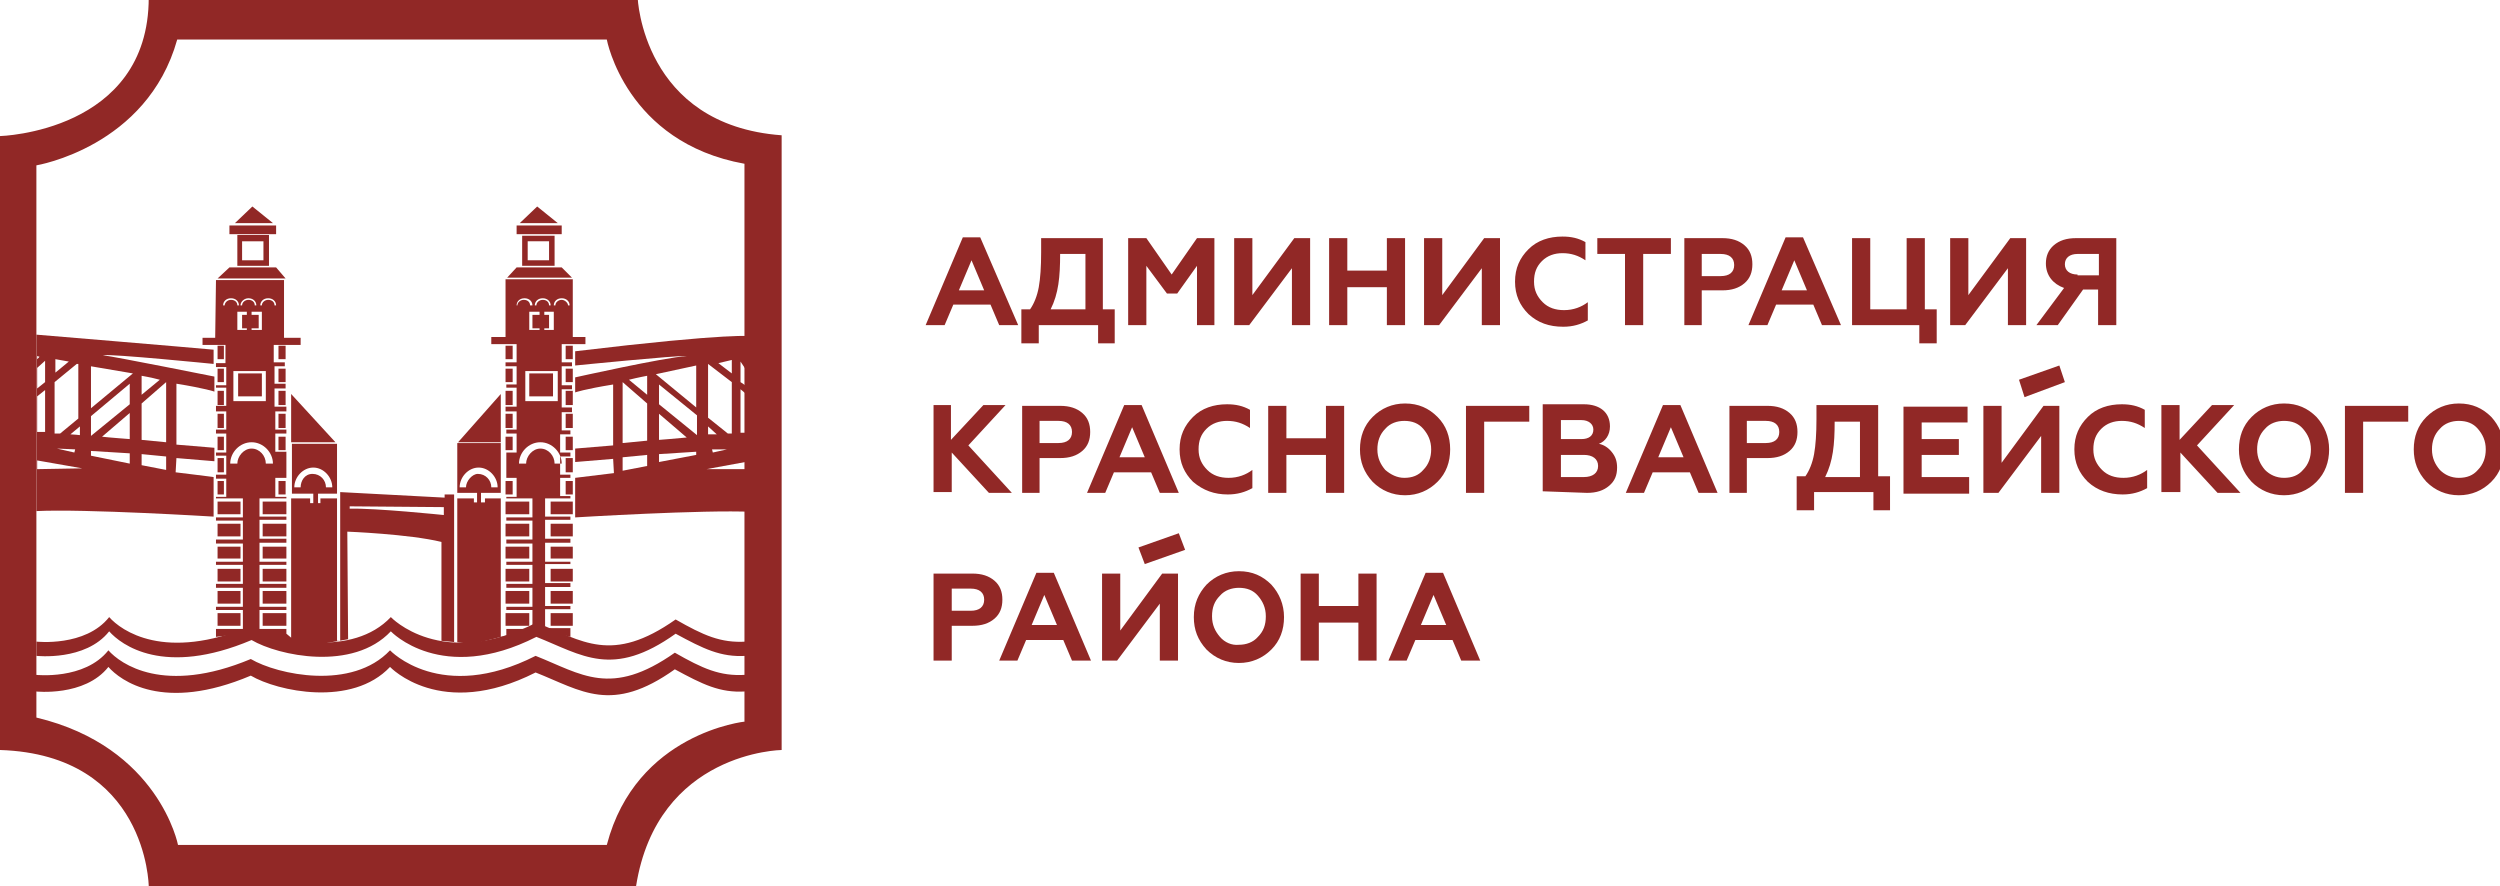 <?xml version="1.0" encoding="UTF-8"?> <svg xmlns:xodm="http://www.corel.com/coreldraw/odm/2003" xmlns="http://www.w3.org/2000/svg" xmlns:xlink="http://www.w3.org/1999/xlink" id="Layer_1" x="0px" y="0px" viewBox="0 0 316 112" style="enable-background:new 0 0 316 112;" xml:space="preserve"> <style type="text/css"> .st0{fill:#912826;} </style> <g> <path class="st0" d="M22.2,59.7l0.1-1.8l4.8,0.4v-1.7l-4.8-0.4c0,0,0-6.5,0-7.7c3.7,0.6,4.8,1,4.8,1v-1.9c0,0-12.5-2.5-14.1-2.7 C14,44.7,27,46,27,46s0-1.1,0-1.8c-3.2-0.3-22.4-1.9-22.4-1.9v22.3c6.1-0.3,22.4,0.7,22.4,0.7l0-5C27.1,60.3,22.2,59.7,22.2,59.7z M17.9,47.5c0,0,1.2,0.2,2.3,0.5c-0.6,0.5-2.3,1.9-2.3,1.9V47.5z M8.9,54.9l1.2-1V55C10.1,55,9.2,54.9,8.9,54.9z M9.5,56.8 l-0.1,0.4l-2.2-0.5L9.5,56.8z M7,45.4l1.7,0.3L7,47.1V45.4z M6.9,48.3l2.8-2.3l0.2,0v6.9l-2.3,1.9H6.9V48.3z M4.7,45l0.3,0.1 l-0.3,0.3V45z M4.7,46.5l1-0.9v2.7l-1,0.8V46.5z M4.7,50.1l1-0.8v5.3h-1C4.7,54.7,4.7,50.1,4.7,50.1z M4.7,59.3v-1.1l5.7,1 C10.4,59.2,4.7,59.3,4.7,59.3z M16.4,58.6l-4.9-1V57l4.9,0.3V58.6z M16.4,55.5c0,0-2.7-0.2-3.5-0.3l3.5-3V55.5z M16.4,51.1l-4.9,4 v-2.5l4.9-4.1V51.1z M11.5,51.6v-5.3l5.3,0.9L11.5,51.6z M21,59.4l-3.1-0.6v-1.4l3.1,0.3C21,57.8,21,59.4,21,59.4z M21,55.9 l-3.1-0.3V51l3.1-2.7V55.9z"></path> <path class="st0" d="M72.7,60.4l0,5c0,0,16.3-1,22.4-0.7V42.5c0,0-2.4-0.5-22.4,1.9c0,0.7,0,1.8,0,1.8s13-1.3,14.1-1.2 c-2.9,0.2-14.1,2.7-14.1,2.7v1.9c0,0,1.1-0.4,4.8-1c0,1.3,0,7.7,0,7.7l-4.8,0.4v1.7l4.8-0.4l0.1,1.8L72.7,60.4z M81.8,49.9 c0,0-1.8-1.5-2.3-1.9c1.2-0.3,2.3-0.5,2.3-0.5V49.9z M89.5,54.9v-1l1.1,1C90.3,54.9,89.5,54.9,89.5,54.9z M91.9,56.8l-1.8,0.4 L90,56.8L91.9,56.8z M92.5,47.2l-1.7-1.3l1.7-0.4V47.2z M92.5,54.8H92l-2.5-2V46l3,2.3V54.8z M94.2,48.7l-0.6-0.4v-2.6l0.6,0.9 V48.7z M94.2,54.7h-0.6v-5.5l0.6,0.5L94.2,54.7z M89.3,59.3l4.9-0.9v0.9L89.3,59.3z M83.3,57.4l4.7-0.3l0,0.4l-4.7,0.9V57.4z M83.3,52.3l3.5,3c-0.9,0.1-3.5,0.3-3.5,0.3V52.3z M83.3,48.6l4.8,3.9V55l-4.8-3.9V48.6z M82.9,47.3l5.1-1.1v5.3L82.9,47.3z M78.7,57.8l3.1-0.3v1.4l-3.1,0.6V57.8z M78.7,48.3l3.1,2.7v4.7L78.7,56V48.3z"></path> <polygon class="st0" points="29.7,28.2 31.9,26.1 34.5,28.2 "></polygon> <polygon class="st0" points="29,29.6 34.9,29.6 34.9,28.5 29,28.5 "></polygon> <path class="st0" d="M30,33.6h4v-3.9h-4V33.6z M33.3,32.9h-2.7v-2.4h2.7V32.9z"></path> <polygon class="st0" points="29,33.8 34.9,33.8 36.1,35.2 27.5,35.2 "></polygon> <polygon class="st0" points="36.8,49.8 42.4,55.9 36.8,55.9 "></polygon> <polygon class="st0" points="57.9,55.9 63.3,49.8 63.3,55.9 "></polygon> <polygon class="st0" points="65.7,28.2 67.9,26.1 70.5,28.2 "></polygon> <polygon class="st0" points="65.3,29.6 71,29.6 71,28.5 65.3,28.5 "></polygon> <path class="st0" d="M66,33.6h4.1v-3.8H66V33.6z M69.4,32.9h-2.7v-2.4h2.7V32.9z"></path> <polygon class="st0" points="64.1,35.1 65.3,33.8 71,33.8 72.3,35.1 "></polygon> <polygon class="st0" points="27.5,45.4 28.3,45.4 28.3,43.7 27.5,43.7 "></polygon> <polygon class="st0" points="27.5,48.3 28.3,48.3 28.3,46.6 27.5,46.6 "></polygon> <polygon class="st0" points="27.5,51.2 28.3,51.2 28.3,49.4 27.5,49.4 "></polygon> <polygon class="st0" points="27.5,54.1 28.3,54.1 28.3,52.3 27.5,52.3 "></polygon> <polygon class="st0" points="27.5,56.9 28.3,56.9 28.3,55.2 27.5,55.2 "></polygon> <polygon class="st0" points="27.5,59.7 28.3,59.7 28.3,57.9 27.5,57.9 "></polygon> <polygon class="st0" points="27.5,62.5 28.3,62.5 28.3,60.8 27.5,60.8 "></polygon> <polygon class="st0" points="35.2,45.4 36.1,45.4 36.1,43.7 35.2,43.7 "></polygon> <polygon class="st0" points="35.2,48.3 36.1,48.3 36.1,46.6 35.2,46.6 "></polygon> <polygon class="st0" points="35.2,51.2 36.1,51.2 36.1,49.4 35.2,49.4 "></polygon> <polygon class="st0" points="35.2,54.1 36.1,54.1 36.1,52.3 35.2,52.3 "></polygon> <polygon class="st0" points="35.2,56.9 36.1,56.9 36.1,55.2 35.2,55.2 "></polygon> <polygon class="st0" points="35.2,62.5 36.1,62.5 36.1,60.8 35.2,60.8 "></polygon> <polygon class="st0" points="63.9,45.4 64.8,45.4 64.8,43.7 63.9,43.7 "></polygon> <polygon class="st0" points="63.9,48.3 64.8,48.3 64.8,46.6 63.9,46.6 "></polygon> <polygon class="st0" points="63.9,51.2 64.8,51.2 64.8,49.4 63.9,49.4 "></polygon> <polygon class="st0" points="63.9,54.1 64.8,54.1 64.8,52.3 63.9,52.3 "></polygon> <polygon class="st0" points="63.9,56.9 64.8,56.9 64.8,55.2 63.9,55.2 "></polygon> <polygon class="st0" points="71.5,59.7 72.4,59.7 72.4,57.9 71.5,57.9 "></polygon> <polygon class="st0" points="63.9,62.5 64.8,62.5 64.8,60.8 63.9,60.8 "></polygon> <polygon class="st0" points="71.5,45.4 72.4,45.4 72.4,43.7 71.5,43.7 "></polygon> <polygon class="st0" points="71.5,48.3 72.4,48.3 72.4,46.6 71.5,46.6 "></polygon> <polygon class="st0" points="71.5,51.2 72.4,51.2 72.4,49.4 71.5,49.4 "></polygon> <polygon class="st0" points="71.5,54.1 72.4,54.1 72.4,52.3 71.5,52.3 "></polygon> <polygon class="st0" points="71.5,56.9 72.4,56.9 72.4,55.2 71.5,55.2 "></polygon> <polygon class="st0" points="71.5,62.5 72.4,62.5 72.4,60.8 71.5,60.8 "></polygon> <polygon class="st0" points="27.5,70.6 30.4,70.6 30.4,69.1 27.5,69.1 "></polygon> <polygon class="st0" points="27.5,79.1 30.4,79.1 30.4,77.5 27.5,77.5 "></polygon> <polygon class="st0" points="27.5,76.3 30.4,76.3 30.4,74.7 27.5,74.7 "></polygon> <polygon class="st0" points="27.5,73.5 30.4,73.5 30.4,71.9 27.5,71.9 "></polygon> <polygon class="st0" points="27.5,67.8 30.4,67.8 30.4,66.2 27.5,66.2 "></polygon> <polygon class="st0" points="66.9,50.1 69.9,50.1 69.9,47.2 66.9,47.2 "></polygon> <polygon class="st0" points="69.6,70.6 72.4,70.6 72.4,69.1 69.6,69.1 "></polygon> <polygon class="st0" points="69.6,67.8 72.4,67.8 72.4,66.2 69.6,66.2 "></polygon> <polygon class="st0" points="69.6,79.1 72.4,79.1 72.4,77.5 69.6,77.5 "></polygon> <polygon class="st0" points="69.6,73.5 72.4,73.5 72.4,71.9 69.6,71.9 "></polygon> <polygon class="st0" points="27.5,65 30.4,65 30.4,63.4 27.5,63.4 "></polygon> <polygon class="st0" points="30.1,50.1 33.1,50.1 33.1,47.2 30.1,47.2 "></polygon> <polygon class="st0" points="69.6,65 72.4,65 72.4,63.4 69.6,63.4 "></polygon> <polygon class="st0" points="33.2,65 36.2,65 36.2,63.4 33.2,63.4 "></polygon> <polygon class="st0" points="63.9,65 66.9,65 66.9,63.4 63.9,63.4 "></polygon> <polygon class="st0" points="63.9,70.6 66.9,70.6 66.9,69.1 63.9,69.1 "></polygon> <polygon class="st0" points="63.9,67.8 66.9,67.8 66.9,66.2 63.9,66.2 "></polygon> <polygon class="st0" points="69.6,76.3 72.4,76.3 72.4,74.7 69.6,74.7 "></polygon> <polygon class="st0" points="63.9,73.5 66.9,73.5 66.9,71.9 63.9,71.9 "></polygon> <polygon class="st0" points="63.9,79.1 66.9,79.1 66.9,77.5 63.9,77.5 "></polygon> <polygon class="st0" points="33.2,67.8 36.2,67.8 36.2,66.2 33.2,66.2 "></polygon> <polygon class="st0" points="63.9,76.3 66.9,76.3 66.9,74.7 63.9,74.7 "></polygon> <polygon class="st0" points="33.2,70.6 36.2,70.6 36.2,69.1 33.2,69.1 "></polygon> <polygon class="st0" points="33.2,76.3 36.2,76.3 36.2,74.7 33.2,74.7 "></polygon> <polygon class="st0" points="33.2,73.5 36.2,73.5 36.2,71.9 33.2,71.9 "></polygon> <path class="st0" d="M74,43.5v-0.9h-1.6v-7.3h-8.5v7.3h-1.8v0.9h3.2v2.3h-1.4v0.5h1.4v2.3h-1.3V49h1.3v2.4h-1.4V52h1.4v2.3h-1.3 v0.5h1.3v2.4h-1.3v3.2h1.3v2.4h-1.3V63h3.3v2.4h-3.3v0.4h3.3v2.4h-3.3v0.5h3.3V71h-3.3v0.4h3.3v2.4h-3.3v0.5h3.3v2.4h-3.3v0.4h3.3 v2.4h-3.3v0.8l-0.7,0.3V63h-2v0.5h-0.5v-1.2h2.5v-6.3h-5.5v6.3h2.5v1.2h-0.4V63l-2.1,0v18.2h-0.4V62.5h-1.2v0.4L43,62.2V81h-0.4V63 h-2.1v0.6h-0.3v-1.2h2.4v-6.3h-5.7v6.3h2.7v1.2h-0.4V63l-2.4,0l0,17.6l-0.6-0.5l0-0.6h-3.4v-2.4h3.4l0-0.4h-3.4v-2.4h3.4l0-0.5 h-3.4v-2.4h3.4V71h-3.4v-2.4h3.4v-0.5h-3.4v-2.4h3.4v-0.4h-3.4V63h3.4v-0.2h-1.4v-2.4h1.4v-3.3h-1.4v-2.3h1.4v-0.5h-1.4V52h1.4 v-0.6h-1.5v-2.3h1.4v-0.6h-1.4v-2.2h1.3v-0.5h-1.4v-2.2h3.4v-0.9h-2.1v-7.3h-8.6l-0.1,7.3h-1.6v0.9h2.9v2.3h-1.2v0.5h1.3v2.3h-1.3 V49h1.3v2.3h-1.3v0.7h1.3v2.3h-1.3v0.5h1.3v2.4h-1.3v0.4h1.3V60h-1.3v0.5h1.3v2.3h-1.3V63h3.4v2.4h-3.4v0.4h3.4v2.4h-3.4v0.5h3.4 V71h-3.4v0.4h3.4v2.4h-3.4v0.5h3.4v2.4h-3.4v0.4h3.4v2.4h-3.4v1l4.1-0.5l3.5,0.5l4,1.2l5.1-0.9l-0.1-13.6c0,0,7.8,0.3,11.9,1.3 l0,12.5l4,0.4l7.9-2l4.4,1.1v-1.1h-3.2v-2.4h3.2v-0.4h-3.2v-2.4h3.2v-0.5h-3.2v-2.4h3.2V71h-3.2v-2.4h3.2v-0.5h-3.2v-2.4h3.2v-0.4 h-3.2V63h3.2v-0.3h-1.3v-2.3h1.3v-0.4h-1.3v-2.3h1.3v-0.5h-1.3v-2.3h1.3v-0.5H71v-2.3h1.3v-0.6h-1.3v-2.3h1.3v-0.5H71v-2.4h1.3 v-0.5H71v-2.3L74,43.5L74,43.5z M33.9,37.7c0.6,0,1,0.4,1,0.9h-0.2c0-0.4-0.3-0.7-0.8-0.7c-0.4,0-0.8,0.3-0.8,0.7h-0.2 C32.9,38.1,33.3,37.7,33.9,37.7z M31.2,41.5v0.2H30v-2.3h1.2v0.4h-0.6v1.7H31.2z M33.6,50.7h-4.1v-3.8h4.1V50.7z M31.8,39.8v-0.4 h1.3v2.3h-1.3v-0.2h0.9v-1.7L31.8,39.8z M31.4,37.7c0.6,0,1,0.4,1,0.9h-0.2c0-0.4-0.3-0.7-0.8-0.7c-0.4,0-0.8,0.3-0.8,0.7h-0.2 C30.4,38.1,30.9,37.7,31.4,37.7z M28.4,38.6h-0.2c0-0.5,0.4-0.9,1-0.9c0.6,0,1,0.4,1,0.9h-0.2c0-0.4-0.3-0.7-0.8-0.7 C28.7,37.9,28.4,38.3,28.4,38.6z M30,58.6h-0.9c0-1.4,1.2-2.7,2.7-2.7c1.5,0,2.7,1.3,2.7,2.7h-0.9c0-1-0.8-1.9-1.8-1.9 C30.8,56.7,30,57.7,30,58.6z M38,61.6h-0.8c0-1.3,1.1-2.5,2.4-2.5c1.3,0,2.4,1.2,2.4,2.5h-0.8c0-0.9-0.7-1.7-1.7-1.7 S38,60.8,38,61.6z M56.1,65.1c0,0-8.7-0.9-11.9-0.8V64l11.9,0.1C56.1,64.2,56.1,65.1,56.1,65.1z M58.9,61.6h-0.8 c0-1.3,1.1-2.5,2.4-2.5c1.3,0,2.4,1.2,2.4,2.5h-0.8c0-0.9-0.7-1.7-1.7-1.7C59.7,59.9,58.9,60.8,58.9,61.6z M68.2,41.5v0.2h-1.3 v-2.3h1.3v0.4h-0.9v1.7L68.2,41.5z M70.5,50.7h-4.1v-3.8h4.1V50.7z M70,41.7h-1.2v-0.2h0.6v-1.7h-0.6v-0.4H70V41.7z M68.6,37.7 c0.6,0,1,0.4,1,0.9h-0.2c0-0.4-0.3-0.7-0.8-0.7c-0.4,0-0.8,0.3-0.8,0.7h-0.2C67.6,38.1,68,37.7,68.6,37.7z M65.3,38.6 c0-0.5,0.4-0.9,1-0.9c0.6,0,1,0.4,1,0.9H67c0-0.4-0.3-0.7-0.8-0.7c-0.4,0-0.8,0.3-0.8,0.7H65.3z M70.1,58.6c0-1-0.8-1.9-1.8-1.9 c-1,0-1.8,1-1.8,1.9h-0.9c0-1.4,1.2-2.7,2.7-2.7c1.5,0,2.7,1.3,2.7,2.7H70.1z M71,37.9c-0.4,0-0.8,0.3-0.8,0.7H70 c0-0.5,0.4-0.9,1-0.9c0.6,0,1,0.4,1,0.9h-0.2C71.8,38.3,71.4,37.9,71,37.9z"></path> <polygon class="st0" points="33.2,79.1 36.2,79.1 36.2,77.5 33.2,77.5 "></polygon> <path class="st0" d="M4.6,81.1c0,0,6.2,0.7,9.2-3.1c1.5,1.7,7,5.7,18,1.1c3.4,2,12.8,4,17.6-1.1c0,0,6.4,6.8,18.4,0.7 c5.8,2.3,9.5,5.3,17.6-0.4c3.5,2,5.7,3,8.9,2.8v1.8c-3.2,0.2-5.4-0.9-8.9-2.8c-8,5.7-11.8,2.7-17.6,0.4c-12,6.1-18.4-0.7-18.4-0.7 c-4.8,5.1-14.2,3.1-17.6,1.1c-11.1,4.7-16.5,0.6-18-1.1c-3,3.8-9.2,3.1-9.2,3.1L4.6,81.1z"></path> <path class="st0" d="M94.2,87.4c-3.2,0.2-5.4-0.9-8.9-2.8c-8,5.7-11.8,2.7-17.6,0.4c-12,6.1-18.4-0.7-18.4-0.7 c-4.8,5.1-14.2,3.1-17.6,1.1c-11.1,4.7-16.5,0.6-18-1.1c-3,3.8-9.2,3.1-9.2,3.1v-2.1c0,0,6.2,0.7,9.2-3.1c1.5,1.7,7,5.7,18,1.1 c3.4,2,12.8,4,17.6-1.1c0,0,6.4,6.8,18.4,0.7c5.8,2.3,9.5,5.3,17.6-0.4c3.5,2,5.7,3,8.9,2.8V87.4z"></path> <path class="st0" d="M80.6-0.3H18.8C18.8,16.7,0,17.2,0,17.2v77.6C18.6,95.4,18.8,112,18.8,112h61.6c2.7-17,18.4-17.2,18.4-17.2 V17.1C81.2,15.8,80.6-0.3,80.6-0.3z M94.2,91.2c0,0-13.8,1.4-17.5,15.6H22.5c0,0-2.4-12.4-17.9-16.1V20.9c0,0,14-2.3,17.8-15.9 h54.3c0,0,2.4,13,17.4,15.7V91.2z"></path> <path class="st0" d="M119.4,41.1l1.1-2.6h4.7l1.1,2.6h2.4L123.9,30h-2.2L117,41.1H119.4z M122.8,32.9l1.6,3.8h-3.2L122.8,32.9z M131.3,43.4v-2.3h7.5v2.3h2.1v-4.3h-1.5v-9h-7.8v1.8c0,1.8-0.1,3.3-0.3,4.4c-0.2,1.1-0.6,2.1-1.1,2.8h-1.1v4.3H131.3L131.3,43.4z M132.8,39.1c1-2,1.2-4.1,1.2-7h3.2v7H132.8z M144.9,41.1v-7.5l2.6,3.5h1.3l2.5-3.5v7.5h2.2v-11h-2.2l-3.2,4.6l-3.2-4.6h-2.3v11 H144.9L144.9,41.1z M157.9,41.1l5.4-7.2v7.2h2.3v-11h-2l-5.3,7.2v-7.2H156v11H157.9z M170.3,41.1v-4.8h5v4.8h2.3v-11h-2.3v4.1h-5 v-4.1H168v11H170.3z M181.9,41.1l5.4-7.2v7.2h2.3v-11h-2l-5.3,7.2v-7.2H180v11H181.9L181.9,41.1z M197.6,41.3 c1.2,0,2.2-0.3,3.1-0.8v-2.3c-0.8,0.6-1.8,1-3,1c-1.1,0-2-0.3-2.7-1c-0.7-0.7-1.1-1.5-1.1-2.6c0-1.1,0.3-1.9,1-2.6 c0.7-0.7,1.6-1,2.6-1c1.1,0,2,0.3,2.9,0.9v-2.3c-0.9-0.5-1.8-0.7-2.9-0.7c-1.7,0-3.2,0.5-4.3,1.6c-1.1,1.1-1.7,2.4-1.7,4.1 c0,1.7,0.6,3,1.7,4.1C194.4,40.8,195.8,41.3,197.6,41.3L197.6,41.3z M201.9,32.1h3.5v9h2.3v-9h3.5v-2h-9.3V32.1z M215.1,41.1v-4.4 h2.6c1.2,0,2.1-0.3,2.8-0.9c0.7-0.6,1-1.4,1-2.4c0-1-0.3-1.8-1-2.4c-0.7-0.6-1.6-0.9-2.8-0.9h-4.8v11H215.1z M215.1,32.1h2.4 c1.1,0,1.7,0.5,1.7,1.4c0,0.9-0.6,1.4-1.7,1.4h-2.4V32.1z M223.4,41.1l1.1-2.6h4.7l1.1,2.6h2.4L227.9,30h-2.2L221,41.1H223.4z M226.8,32.9l1.6,3.8h-3.2L226.8,32.9L226.8,32.9z M244.8,43.4v-4.3h-1.5v-9H241v9h-4.6v-9h-2.3v11h8.5v2.3H244.8L244.8,43.4z M248.4,41.1l5.4-7.2v7.2h2.3v-11h-2l-5.3,7.2v-7.2h-2.3v11H248.4L248.4,41.1z M260.1,41.1l3.2-4.5h1.9v4.5h2.3v-11h-5.1 c-1.2,0-2.1,0.3-2.8,0.9c-0.7,0.6-1,1.4-1,2.3c0,1.5,0.9,2.6,2.3,3.1l-3.5,4.7H260.1L260.1,41.1z M262.6,34.7c-1,0-1.6-0.5-1.6-1.3 c0-0.8,0.6-1.3,1.6-1.3h2.7v2.7H262.6z"></path> <path class="st0" d="M120.3,83.5v-4.4h2.6c1.2,0,2.1-0.3,2.8-0.9c0.7-0.6,1-1.4,1-2.4c0-1-0.3-1.8-1-2.4c-0.7-0.6-1.6-0.9-2.8-0.9 H118v11C118,83.5,120.3,83.5,120.3,83.5z M120.3,74.4h2.4c1.1,0,1.7,0.5,1.7,1.4c0,0.9-0.6,1.4-1.7,1.4h-2.4 C120.3,77.2,120.3,74.4,120.3,74.4z M128.6,83.5l1.1-2.6h4.7l1.1,2.6h2.4l-4.7-11.1h-2.2l-4.7,11.1H128.6z M132,75.2l1.6,3.8h-3.2 L132,75.2z M141.2,83.5l5.4-7.2v7.2h2.3v-11h-2l-5.3,7.2v-7.2h-2.3v11H141.2z M154.2,80.5c-0.6-0.7-1-1.5-1-2.6s0.3-1.9,1-2.6 c0.6-0.7,1.5-1,2.4-1c1,0,1.8,0.3,2.4,1c0.6,0.7,1,1.5,1,2.6s-0.3,1.9-1,2.6c-0.6,0.7-1.5,1-2.4,1 C155.7,81.6,154.8,81.2,154.2,80.5z M150.9,78c0,1.6,0.5,2.9,1.6,4.1c1.1,1.1,2.5,1.7,4.1,1.7c1.6,0,3-0.6,4.1-1.7 c1.1-1.1,1.6-2.5,1.6-4.1c0-1.6-0.6-3-1.6-4.1c-1.1-1.1-2.4-1.7-4.1-1.7c-1.6,0-3,0.6-4.1,1.7C151.5,75,150.9,76.3,150.9,78z M166.7,83.5v-4.8h5v4.8h2.3v-11h-2.3v4.1h-5v-4.1h-2.3v11H166.7z M177.8,83.5l1.1-2.6h4.7l1.1,2.6h2.4l-4.7-11.1h-2.2l-4.7,11.1 H177.8L177.8,83.5z M181.2,75.2l1.6,3.8h-3.2C179.6,79,181.2,75.2,181.2,75.2z"></path> <path class="st0" d="M120.3,62.3v-5.1l4.7,5.1h2.9l-5.5-6l4.7-5.1h-2.8l-4.1,4.4v-4.4H118v11H120.3z M131.4,62.3v-4.4h2.6 c1.2,0,2.1-0.3,2.8-0.9c0.7-0.6,1-1.4,1-2.4c0-1-0.3-1.8-1-2.4c-0.7-0.6-1.6-0.9-2.8-0.9h-4.8v11C129.1,62.3,131.4,62.3,131.4,62.3 z M131.4,53.2h2.4c1.1,0,1.7,0.5,1.7,1.4c0,0.9-0.6,1.4-1.7,1.4h-2.4V53.2z M139.7,62.3l1.1-2.6h4.7l1.1,2.6h2.4l-4.7-11.1h-2.2 l-4.7,11.1H139.7z M143.1,54l1.6,3.8h-3.2L143.1,54z M155.2,62.5c1.2,0,2.2-0.3,3.1-0.8v-2.3c-0.8,0.6-1.8,1-3,1 c-1.1,0-2-0.3-2.7-1c-0.7-0.7-1.1-1.5-1.1-2.6c0-1.1,0.3-1.9,1-2.6c0.7-0.7,1.6-1,2.6-1c1.1,0,2,0.3,2.9,0.9v-2.3 c-0.9-0.5-1.8-0.7-2.9-0.7c-1.7,0-3.2,0.5-4.3,1.6c-1.1,1.1-1.7,2.4-1.7,4.1c0,1.7,0.6,3,1.7,4.1C152.1,62,153.5,62.5,155.2,62.5 L155.2,62.5z M162.6,62.3v-4.8h5v4.8h2.3v-11h-2.3v4.1h-5v-4.1h-2.3v11H162.6z M175.1,59.4c-0.6-0.7-1-1.5-1-2.6c0-1,0.3-1.9,1-2.6 c0.6-0.7,1.5-1,2.4-1c1,0,1.8,0.3,2.4,1c0.6,0.7,1,1.5,1,2.6c0,1-0.3,1.9-1,2.6c-0.6,0.7-1.4,1-2.4,1 C176.6,60.4,175.8,60,175.1,59.4z M171.9,56.8c0,1.6,0.5,2.9,1.6,4.1c1.1,1.1,2.5,1.7,4.1,1.7c1.6,0,3-0.6,4.1-1.7 c1.1-1.1,1.6-2.5,1.6-4.1c0-1.6-0.5-3-1.6-4.1c-1.1-1.1-2.4-1.7-4.1-1.7c-1.6,0-3,0.6-4.1,1.7C172.4,53.8,171.9,55.2,171.9,56.8z M187.6,62.3v-9h5.7v-2h-8v11H187.6z M200.6,62.3c1.2,0,2.1-0.3,2.8-0.9c0.7-0.6,1-1.3,1-2.3c0-0.8-0.2-1.4-0.7-2 c-0.4-0.5-1-0.9-1.6-1c0.8-0.3,1.4-1.1,1.4-2.2c0-1.8-1.3-2.8-3.3-2.8h-5.2v11L200.6,62.3L200.6,62.3z M197.3,57.5h2.9 c1.1,0,1.8,0.5,1.8,1.4c0,0.9-0.7,1.4-1.8,1.4h-2.9V57.5z M197.3,53.1h2.6c0.9,0,1.5,0.5,1.5,1.2c0,0.8-0.6,1.2-1.5,1.2h-2.6V53.1z M207.8,62.3l1.1-2.6h4.7l1.1,2.6h2.4l-4.7-11.1h-2.2l-4.7,11.1H207.8z M211.2,54l1.6,3.8h-3.2L211.2,54L211.2,54z M220.8,62.3 v-4.4h2.6c1.2,0,2.1-0.3,2.8-0.9c0.7-0.6,1-1.4,1-2.4c0-1-0.3-1.8-1-2.4c-0.7-0.6-1.6-0.9-2.8-0.9h-4.8v11 C218.5,62.3,220.8,62.3,220.8,62.3z M220.8,53.2h2.4c1.1,0,1.7,0.5,1.7,1.4c0,0.9-0.6,1.4-1.7,1.4h-2.4V53.2z M229.3,64.5v-2.3h7.5 v2.3h2.1v-4.3h-1.5v-9h-7.8V53c0,1.8-0.1,3.3-0.3,4.4c-0.2,1.1-0.6,2.1-1.1,2.8h-1.1v4.3H229.3z M230.7,60.3c1-2,1.2-4.1,1.2-7h3.2 v7H230.7z M248.9,62.3v-2h-6v-2.8h4.7v-2h-4.7v-2.1h5.8v-2h-8.1v11H248.9z M252.6,62.3l5.4-7.2v7.2h2.3v-11h-2l-5.3,7.2v-7.2h-2.3 v11H252.6z M268.3,62.5c1.2,0,2.2-0.3,3.1-0.8v-2.3c-0.8,0.6-1.8,1-3,1c-1.1,0-2-0.3-2.7-1c-0.7-0.7-1.1-1.5-1.1-2.6 c0-1.1,0.3-1.9,1-2.6c0.7-0.7,1.6-1,2.6-1c1.1,0,2,0.3,2.9,0.9v-2.3c-0.9-0.5-1.8-0.7-2.9-0.7c-1.7,0-3.2,0.5-4.3,1.6 c-1.1,1.1-1.7,2.4-1.7,4.1c0,1.7,0.6,3,1.7,4.1C265.1,62,266.6,62.5,268.3,62.5L268.3,62.5z M275.6,62.3v-5.1l4.7,5.1h2.9l-5.5-6 l4.7-5.1h-2.8l-4.1,4.4v-4.4h-2.3v11H275.6L275.6,62.3z M286.3,59.4c-0.6-0.7-1-1.5-1-2.6c0-1,0.3-1.9,1-2.6c0.6-0.7,1.5-1,2.4-1 c1,0,1.8,0.3,2.4,1c0.6,0.7,1,1.5,1,2.6c0,1-0.3,1.9-1,2.6c-0.6,0.7-1.4,1-2.4,1C287.7,60.4,286.9,60,286.3,59.4z M283,56.8 c0,1.6,0.5,2.9,1.6,4.1c1.1,1.1,2.5,1.7,4.1,1.7c1.6,0,3-0.6,4.1-1.7c1.1-1.1,1.6-2.5,1.6-4.1c0-1.6-0.6-3-1.6-4.1 c-1.1-1.1-2.4-1.7-4.1-1.7c-1.6,0-3,0.6-4.1,1.7C283.5,53.8,283,55.2,283,56.8z M298.7,62.3v-9h5.7v-2h-8v11H298.7z M308.4,59.4 c-0.6-0.7-1-1.5-1-2.6c0-1,0.3-1.9,1-2.6c0.6-0.7,1.5-1,2.4-1c1,0,1.8,0.3,2.4,1c0.6,0.7,1,1.5,1,2.6c0,1-0.3,1.9-1,2.6 c-0.6,0.7-1.4,1-2.4,1C309.8,60.4,309,60,308.4,59.4z M305.1,56.8c0,1.6,0.5,2.9,1.6,4.1c1.1,1.1,2.5,1.7,4.1,1.7 c1.6,0,3-0.6,4.1-1.7c1.1-1.1,1.6-2.5,1.6-4.1c0-1.6-0.6-3-1.6-4.1c-1.1-1.1-2.4-1.7-4.1-1.7c-1.6,0-3,0.6-4.1,1.7 C305.6,53.8,305.1,55.2,305.1,56.8z"></path> <polygon class="st0" points="143.9,69.2 144.7,71.3 149.8,69.5 149,67.4 "></polygon> <polygon class="st0" points="255.2,48 255.9,50.2 261,48.3 260.3,46.2 "></polygon> </g> </svg> 